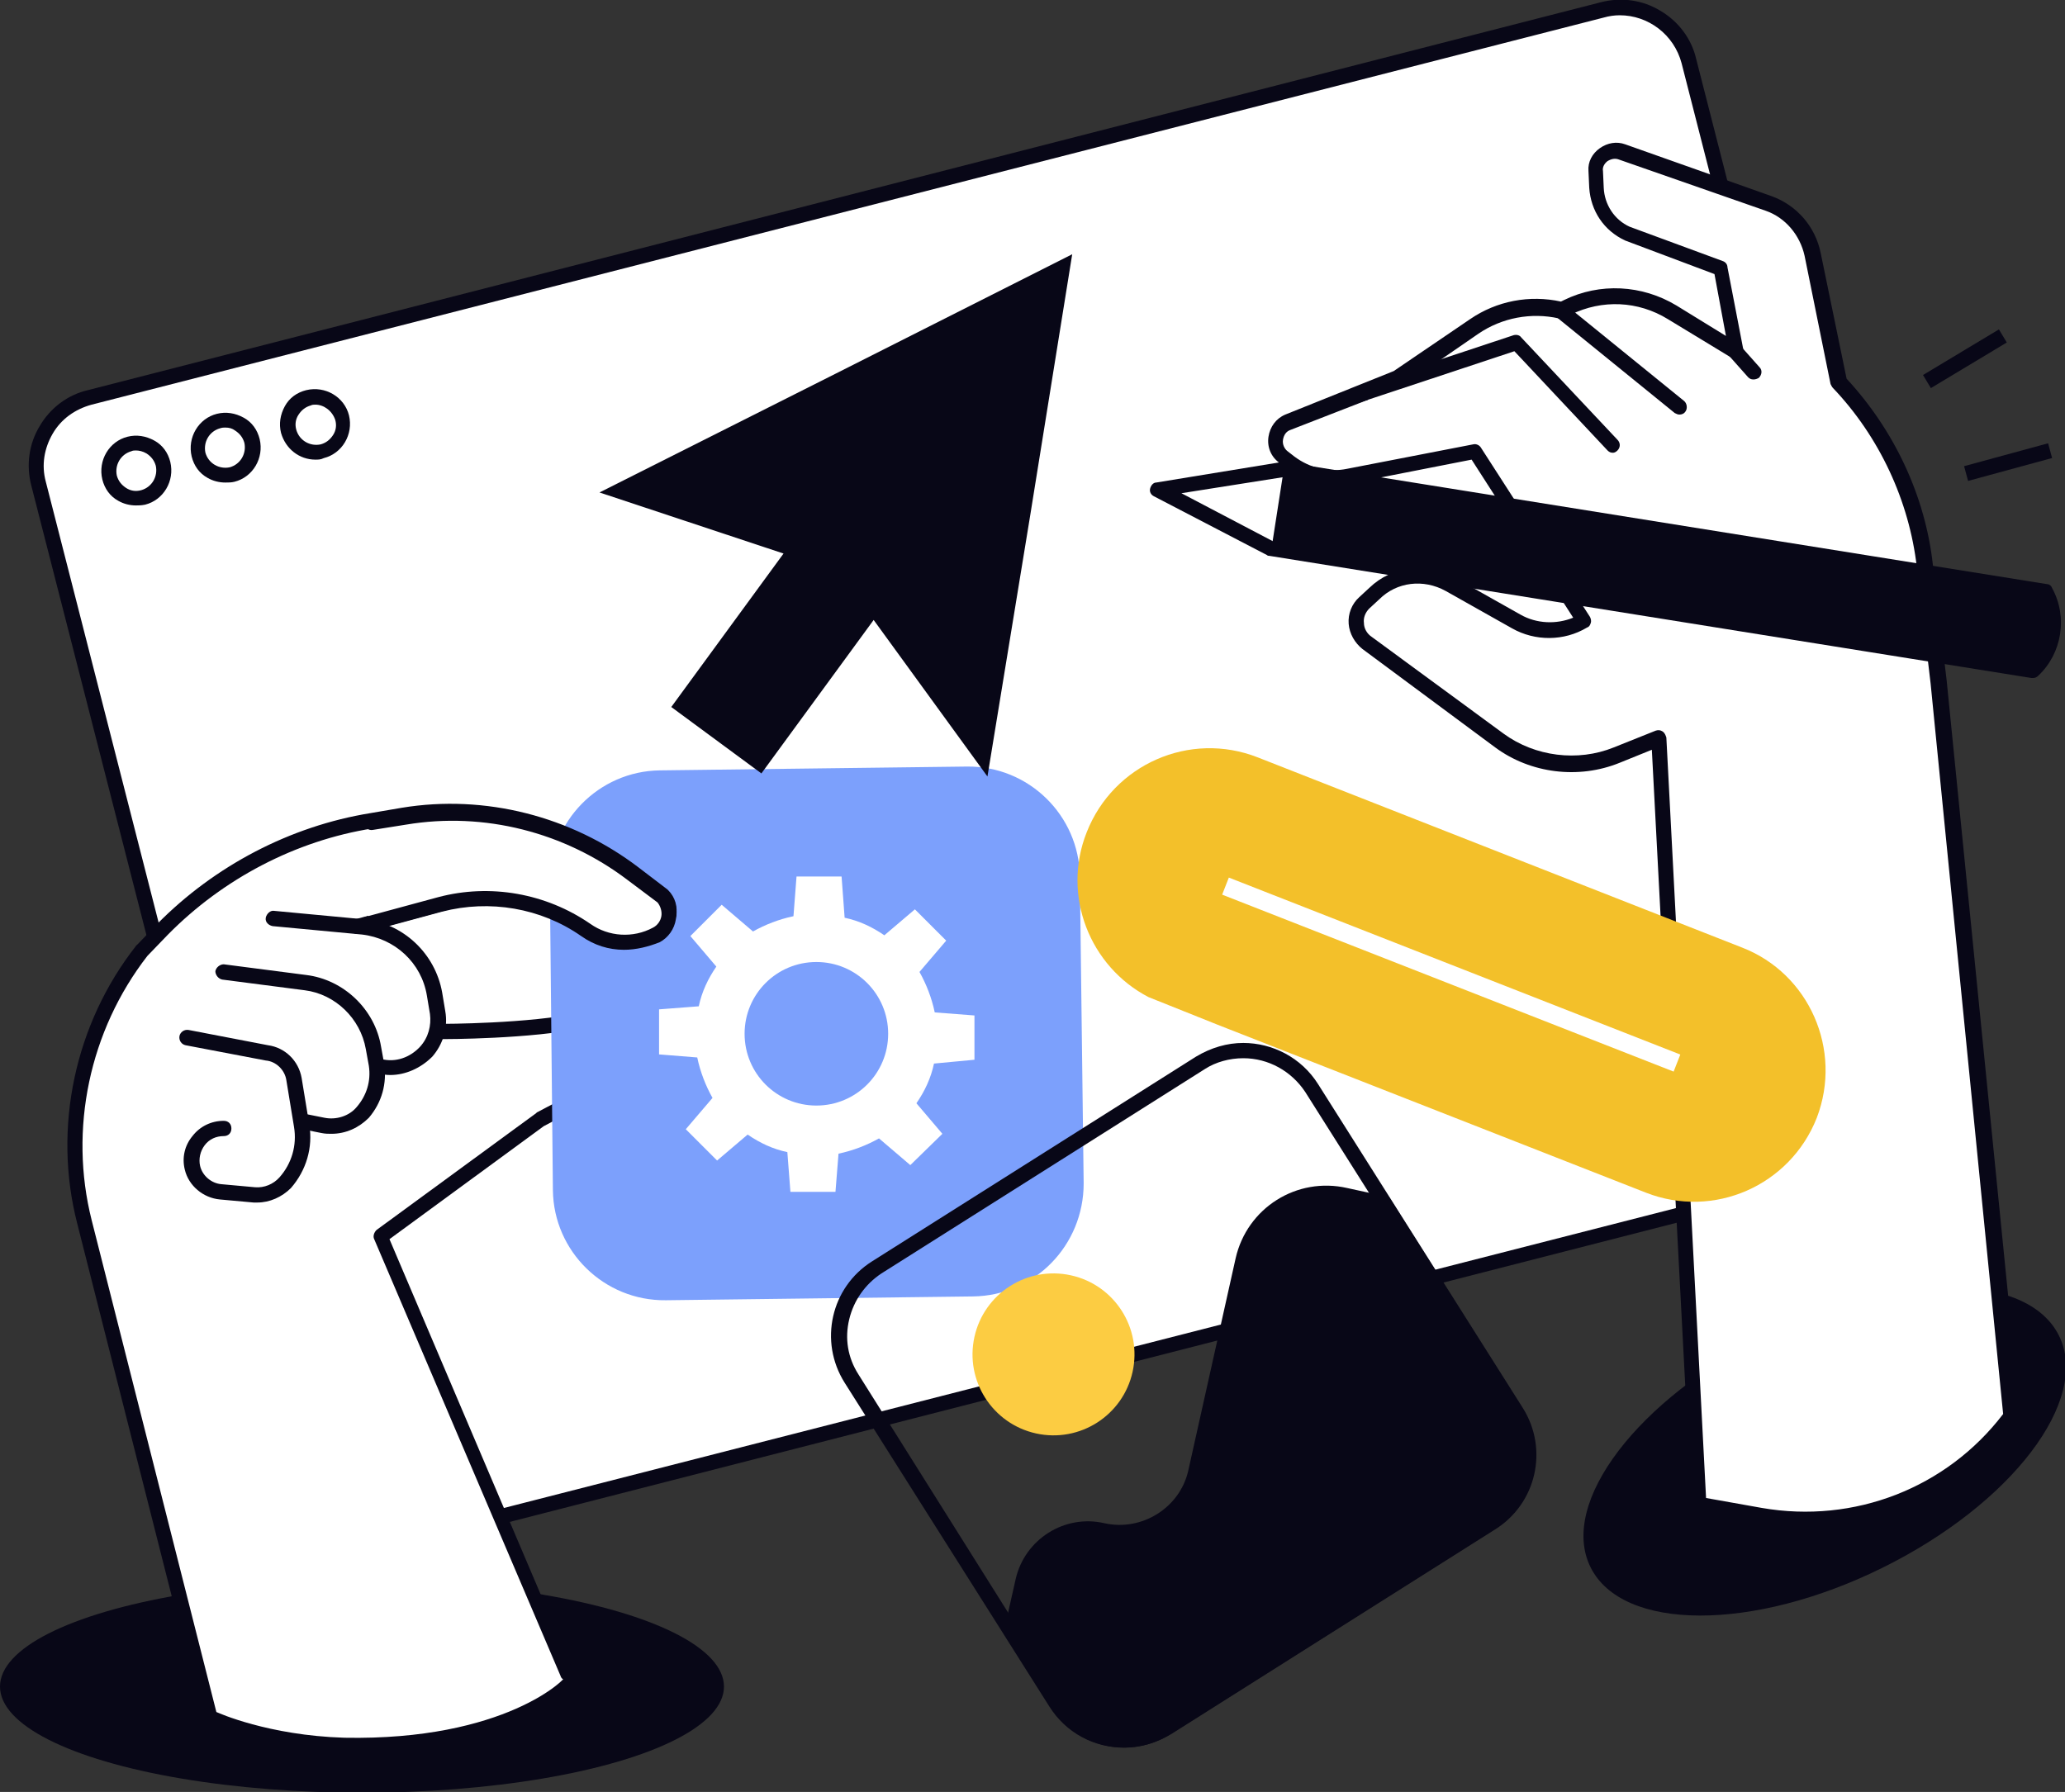 <?xml version="1.0" encoding="utf-8"?>
<!-- Generator: Adobe Illustrator 25.0.0, SVG Export Plug-In . SVG Version: 6.00 Build 0)  -->
<svg version="1.1" xmlns="http://www.w3.org/2000/svg" xmlns:xlink="http://www.w3.org/1999/xlink" x="0px" y="0px"
	 viewBox="0 0 270.4 234.7" style="enable-background:new 0 0 270.4 234.7;" xml:space="preserve">
<rect x="0" y="0" width="270.4" height="234.7" fill="#333333" stroke="none"/>
<style type="text/css">
	.st0{display:none;}
	.st1{display:inline;}
	.st2{fill:#F6F3E4;}
	.st3{fill:#7CA0FC;}
	.st4{fill:#1D1D1B;}
	.st5{fill:#FFFFFF;}
	.st6{fill:#080717;}
	.st7{fill:#FFCF4B;}
	.st8{fill:#FF9700;}
	.st9{fill:#587BE1;}
	.st10{fill:#FCCC42;}
	.st11{fill:#FFBF0D;}
	.st12{fill:#F3AA06;}
	.st13{fill:#FECE40;}
	.st14{fill:#10101A;}
	.st15{fill:#23285C;}
	.st16{fill:#282D33;}
	.st17{fill:#FF7BAC;}
	.st18{fill:#F3C02A;}
	.st19{fill:#1F4142;}
	.st20{fill:#FFCD00;}
	.st21{fill:#FFA813;}
	.st22{fill:#FFAB01;}
	.st23{fill:#FFC910;}
	.st24{fill:#B0C8F2;}
</style>
<g id="Layer_4" class="st0">
	<g class="st1">
		<rect x="-14.2" y="3" class="st2" width="302.9" height="234.1"/>
	</g>
</g>
<g id="Layer_2">
	<g>
		<g>
			<path class="st5" d="M248.3,151.8L50.3,202.5c-5,1.3-10.1-1.7-11.3-6.7L5,63.3c-1.3-5,1.7-10.1,6.7-11.3L209.8,1.3
				c5-1.3,10.1,1.7,11.3,6.7l33.9,132.5C256.3,145.5,253.3,150.6,248.3,151.8z"/>
			<path class="st6" d="M48,203.8c-4.6,0-8.8-3.1-10-7.8L4.1,63.6c-0.7-2.7-0.3-5.5,1.1-7.8c1.4-2.4,3.7-4.1,6.3-4.7L209.6,0.3
				c2.7-0.7,5.5-0.3,7.8,1.1c2.4,1.4,4.1,3.7,4.7,6.3L256,140.2c0.7,2.7,0.3,5.5-1.1,7.8c-1.4,2.4-3.7,4.1-6.3,4.7l0,0L50.5,203.5
				C49.7,203.7,48.8,203.8,48,203.8z M212.1,2c-0.7,0-1.4,0.1-2.1,0.3L12,53c-2.2,0.6-4,1.9-5.1,3.8S5.4,60.9,6,63.1l33.9,132.5
				c0.6,2.2,1.9,4,3.8,5.1c1.9,1.1,4.2,1.5,6.3,0.9l198.1-50.7c2.2-0.6,4-1.9,5.1-3.8c1.1-1.9,1.5-4.2,0.9-6.3L220.2,8.3
				C219.2,4.5,215.8,2,212.1,2z M248.3,151.8L248.3,151.8L248.3,151.8z"/>
		</g>
		<g>
			<path class="st6" d="M17.8,66.2c-0.8,0-1.6-0.2-2.3-0.6c-1.1-0.6-1.8-1.6-2.1-2.8c-0.6-2.5,0.9-5,3.3-5.6
				c1.2-0.3,2.4-0.1,3.5,0.5c1.1,0.6,1.8,1.6,2.1,2.8c0.6,2.5-0.9,5-3.3,5.6C18.5,66.2,18.1,66.2,17.8,66.2z M17.8,59
				c-0.2,0-0.4,0-0.6,0.1c-1.4,0.4-2.2,1.8-1.9,3.2c0.2,0.7,0.6,1.2,1.2,1.6c0.6,0.4,1.3,0.5,2,0.3c1.4-0.4,2.2-1.8,1.9-3.2l0,0
				c-0.2-0.7-0.6-1.2-1.2-1.6C18.7,59.1,18.2,59,17.8,59z"/>
		</g>
		<g>
			<path class="st6" d="M29.5,63.2c-0.8,0-1.6-0.2-2.3-0.6c-1.1-0.6-1.8-1.6-2.1-2.8c-0.6-2.5,0.9-5,3.3-5.6
				c1.2-0.3,2.4-0.1,3.5,0.5c1.1,0.6,1.8,1.6,2.1,2.8c0.6,2.5-0.9,5-3.3,5.6C30.3,63.2,29.9,63.2,29.5,63.2z M29.5,56
				c-0.2,0-0.4,0-0.7,0.1c-1.4,0.4-2.2,1.8-1.9,3.2c0.4,1.4,1.8,2.2,3.2,1.9c1.4-0.4,2.2-1.8,1.9-3.2l0,0c-0.2-0.7-0.6-1.2-1.2-1.6
				C30.4,56.1,30,56,29.5,56z"/>
		</g>
		<g>
			<path class="st6" d="M41.3,60.2c-2.1,0-3.9-1.4-4.5-3.5c-0.3-1.2-0.1-2.4,0.5-3.5c0.6-1.1,1.6-1.8,2.8-2.1c2.5-0.6,5,0.9,5.6,3.3
				l0,0c0.6,2.5-0.9,5-3.3,5.6C42,60.2,41.7,60.2,41.3,60.2z M41.3,53c-0.2,0-0.4,0-0.6,0.1c-0.7,0.2-1.2,0.6-1.6,1.2
				c-0.4,0.6-0.5,1.3-0.3,2c0.4,1.4,1.8,2.2,3.2,1.9c0.7-0.2,1.2-0.6,1.6-1.2c0.4-0.6,0.5-1.3,0.3-2l0,0C43.5,53.8,42.4,53,41.3,53z
				"/>
		</g>
		<ellipse class="st6" cx="47.4" cy="220.9" rx="47.4" ry="13.9"/>
		
			<ellipse transform="matrix(0.897 -0.443 0.443 0.897 -59.52 125.281)" class="st6" cx="238.8" cy="190.2" rx="34.2" ry="17"/>
		<path class="st5" d="M87.9,116.8C87.8,116.7,87.8,116.7,87.9,116.8l-17.4-8.4c-0.4-0.3-8.2-1.5-8.7-1.4L49,106.6
			c-10.5,1.7-20.4,6.9-27.8,14.6l-2.7,2.8c0,0-0.1,0.1-0.1,0.1c-8,10.3-10.8,24-7.7,36.6l16.1,62.4c0.2,0.7,1.7,1.2,1.7,1.2
			c0,0,6.6,3,16.6,3.3c21,0.4,29.3-7.8,29.1-8.3l-24-57.7l21.2-15.4l11-3.4c2.2-1.2,3.4-3.6,2.9-6.1c-0.5-2.5-2.5-4.3-5-4.5
			c-1.3-0.1-2.7,0-4,0.2c-5.5,1.2-15.3,2.9-18.2,2.9c0-0.4-0.1-3.1-0.2-3.5l-3.8-7.3c-0.1-0.5-4-2.8-4.4-3.1l9.9-3.8l3.2,0.3
			c5,0.5,9.9,1.8,14.3,4.2c3.4,1.8,7.2,3.3,9.2,2.4c1.4-0.7,2.6-1.9,2.9-3.5C89.5,119.5,89,117.9,87.9,116.8z"/>
		<g>
			<path class="st6" d="M74.3,220.1c-0.4,0-0.8-0.2-0.9-0.6L49,162.3c-0.2-0.4,0-0.9,0.3-1.2l20.9-15.3c0,0,0.1-0.1,0.1-0.1
				l10.8-5.7c1.5-0.8,1.7-2.2,1.5-3.2c-0.2-1.1-1-2.3-2.7-2.4c-1.1-0.1-2.2,0-3.3,0.2c-7.1,1.5-18.3,1.5-18.8,1.5c-0.6,0-1-0.4-1-1
				c0-0.6,0.4-1,1-1c0.1,0,11.5,0,18.4-1.5c1.3-0.3,2.6-0.4,3.9-0.2c2.3,0.2,4,1.8,4.5,4c0.4,2.2-0.6,4.3-2.6,5.4l-10.8,5.7
				l-20.2,14.8l24,56.4c0.2,0.5,0,1.1-0.5,1.3C74.5,220.1,74.4,220.1,74.3,220.1z"/>
		</g>
		<g>
			
				<rect x="251.6" y="46.1" transform="matrix(0.857 -0.515 0.515 0.857 12.444 139.184)" class="st6" width="11.6" height="2"/>
		</g>
		<g>
			
				<rect x="257.2" y="59.6" transform="matrix(0.965 -0.263 0.263 0.965 -6.688 71.187)" class="st6" width="11.4" height="2"/>
		</g>
		<path class="st3" d="M127.4,169.8l-40.2,0.5c-8.1,0.1-14.7-6.4-14.8-14.4L72,115.7c-0.1-8.1,6.4-14.7,14.4-14.8l40.2-0.5
			c8.1-0.1,14.7,6.4,14.8,14.4l0.5,40.2C141.9,163.1,135.5,169.7,127.4,169.8z"/>
		<g>
			<path class="st6" d="M27.5,225.7c-0.4,0-0.9-0.3-1-0.8l-16.4-64.7c-3.2-12.5-0.3-26.1,7.7-36.3c0,0,0-0.1,0.1-0.1l2.7-2.8
				c7.5-7.6,17.4-12.8,27.9-14.5l4.1-0.7c10.9-1.8,22.2,1.1,31,7.8l3.8,2.9c0,0,0.1,0.1,0.1,0.1c0.9,0.9,1.3,2.2,1,3.5
				c-0.2,1.3-1,2.4-2.1,3c-3.3,1.7-7.2,1.5-10.3-0.6l-8.4-5.8L47,122.3c-0.5,0.1-1.1-0.2-1.2-0.7c-0.1-0.5,0.2-1.1,0.7-1.2l21.2-5.6
				c0.3-0.1,0.6,0,0.8,0.1l8.8,6c2.4,1.7,5.6,1.9,8.2,0.5c0.6-0.3,1-0.9,1.1-1.5c0.1-0.6-0.1-1.3-0.5-1.8l-3.7-2.9
				c-8.4-6.4-19.1-9.1-29.5-7.4l-4.1,0.7c-10.1,1.6-19.6,6.6-26.8,13.9l-2.7,2.8C11.7,135,9,147.9,12,159.8l16.4,64.7
				c0.1,0.5-0.2,1.1-0.7,1.2C27.6,225.7,27.5,225.7,27.5,225.7z"/>
		</g>
		<g>
			<path class="st5" d="M48.6,107.6l4.4-0.7c10.5-1.7,21.2,1,29.7,7.4l4.1,3.1c1.4,1.5,1,3.9-0.8,4.9l0,0c-2.9,1.6-6.5,1.4-9.2-0.5
				l0,0c-5.6-3.8-12.5-5.1-19-3.3l-9.6,2.6L48.6,107.6z"/>
			<path class="st6" d="M81.7,124.4c-2,0-3.9-0.6-5.6-1.8c-5.3-3.7-12-4.8-18.2-3.2l-9.6,2.6c-0.5,0.1-1.1-0.2-1.2-0.7
				c-0.1-0.5,0.2-1.1,0.7-1.2l9.6-2.6c6.8-1.8,14.1-0.5,19.9,3.5c2.4,1.7,5.6,1.9,8.2,0.5c0.6-0.3,1-0.9,1.1-1.5
				c0.1-0.6-0.1-1.3-0.5-1.8l-4-3c-8.2-6.2-18.7-8.9-28.9-7.2l-4.4,0.7c-0.5,0.1-1.1-0.3-1.1-0.8c-0.1-0.5,0.3-1.1,0.8-1.1l4.4-0.7
				c10.7-1.7,21.8,1,30.4,7.6l4.1,3.1c0,0,0.1,0.1,0.1,0.1c0.9,0.9,1.3,2.2,1,3.5c-0.2,1.3-1,2.4-2.1,3
				C84.9,124,83.3,124.4,81.7,124.4z"/>
		</g>
		<g>
			<path class="st6" d="M51.1,140.8c-0.6,0-1.1-0.1-1.7-0.2l-0.3-0.1c-0.5-0.1-0.9-0.7-0.7-1.2c0.1-0.5,0.7-0.9,1.2-0.7l0.3,0.1
				c1.9,0.5,3.8-0.2,5.1-1.6c1.1-1.2,1.5-2.8,1.3-4.3l-0.4-2.4c-0.7-4.3-4.2-7.5-8.5-8l-11.7-1.1c-0.5-0.1-1-0.5-0.9-1.1
				c0.1-0.5,0.6-1,1.1-0.9l11.7,1.1c5.2,0.5,9.4,4.5,10.3,9.6l0.4,2.4c0.4,2.2-0.3,4.4-1.7,6C55.1,139.9,53.1,140.8,51.1,140.8z"/>
		</g>
		<g>
			<path class="st6" d="M43.4,148.5c-0.4,0-0.8,0-1.3-0.1l-2.5-0.5c-0.5-0.1-0.9-0.6-0.8-1.2c0.1-0.5,0.6-0.9,1.2-0.8l2.5,0.5
				c1.5,0.3,3.2-0.2,4.2-1.4c1.3-1.5,1.9-3.4,1.6-5.4l-0.4-2.2c-0.7-4-4-7.2-8-7.7l-10.8-1.4c-0.5-0.1-0.9-0.6-0.9-1.1
				c0.1-0.5,0.6-0.9,1.1-0.9l10.8,1.4c4.9,0.6,9,4.5,9.8,9.4l0.4,2.2c0.4,2.6-0.3,5.1-2,7.1C47,147.7,45.3,148.5,43.4,148.5z"/>
		</g>
		<g>
			<path class="st6" d="M33.7,157.5c-0.2,0-0.3,0-0.5,0l-4.4-0.4c-2.2-0.2-4.1-1.8-4.6-3.9c-0.4-1.6,0-3.2,1-4.4c1-1.3,2.5-2,4.1-2
				c0.6,0,1,0.4,1,1c0,0.6-0.4,1-1,1c-1,0-1.9,0.4-2.5,1.2c-0.6,0.8-0.8,1.8-0.6,2.7c0.3,1.3,1.5,2.3,2.8,2.4l4.4,0.4
				c1.2,0.1,2.4-0.4,3.2-1.3c1.6-1.8,2.3-4.2,1.9-6.6l-1-6.1c-0.2-1.4-1.4-2.5-2.7-2.6l-10.5-2c-0.5-0.1-0.9-0.6-0.8-1.2
				c0.1-0.5,0.6-0.9,1.2-0.8l10.4,2c2.2,0.3,4,2,4.4,4.3l1,6.1c0.5,3-0.4,6-2.4,8.3C36.9,156.8,35.3,157.5,33.7,157.5z"/>
		</g>
		<path class="st5" d="M127.6,138.8V133l-5.2-0.4c-0.4-1.9-1.1-3.7-2-5.3l3.5-4.1l-4.1-4.1l-4,3.4c-1.6-1.1-3.3-1.9-5.2-2.3
			l-0.4-5.4l-5.9,0l-0.4,5.2c-1.9,0.4-3.7,1.1-5.3,2l-4.1-3.5l-4.1,4.1l3.4,4c-1.1,1.6-1.9,3.3-2.3,5.2l-5.2,0.4v5.9l5,0.4
			c0.4,1.9,1.1,3.7,2,5.3l-3.5,4.1l4.1,4.1l4-3.4c1.6,1.1,3.3,1.9,5.2,2.3l0.4,5.2h5.9l0.4-5c1.9-0.4,3.7-1.1,5.3-2l4.1,3.5l4.2-4.1
			l-3.4-4c1.1-1.6,1.9-3.3,2.3-5.2L127.6,138.8z M106.9,144.8c-5.2,0-9.4-4.2-9.4-9.4c0-5.2,4.2-9.4,9.4-9.4c5.2,0,9.4,4.2,9.4,9.4
			C116.3,140.6,112.1,144.8,106.9,144.8z"/>
		<g>
			<path class="st5" d="M168.6,55.4l14.3-5.8l10-6.9c3.3-2.3,7.4-3,11.3-2.2l0.2,0l0.7-0.4c4.4-2.1,9.5-1.8,13.7,0.7l8.4,5.1
				l-2.1-10.9L213,30.6c-2.3-1.1-3.9-3.4-4-6l-0.1-2.2c-0.1-1.8,1.7-3.2,3.4-2.5l19.2,6.8c3,1.1,5.1,3.6,5.8,6.6l3.4,16.8
				c6.3,6.6,10.2,15,11.3,24l1.8,15.1l9.6,96.1l0,0c-7.6,10.2-20.3,15.2-32.8,13l-8.1-1.4l-5.3-100.4l-5.5,2.2
				c-5.1,2.1-10.9,1.4-15.4-1.9L179,84.2c-1.7-1.3-1.9-3.7-0.3-5.2l1.3-1.2c2.7-2.5,6.7-3,9.9-1.2l8.7,4.9c2.7,1.5,6.1,1.5,8.8-0.1
				l0,0l-14.3-22.2l-16.5,3.2c-2.7,0.5-5.5-0.1-7.7-1.8l-0.9-0.7C166.4,58.7,166.7,56.1,168.6,55.4z"/>
			<path class="st6" d="M236.5,200c-2,0-4.1-0.2-6.1-0.5l-8.1-1.4c-0.5-0.1-0.8-0.5-0.8-0.9l-5.2-99l-4.2,1.7
				c-5.4,2.2-11.7,1.4-16.3-2L178.4,85c-1-0.8-1.7-2-1.8-3.3c-0.1-1.3,0.4-2.6,1.4-3.5l1.3-1.2c3-2.9,7.5-3.4,11.1-1.4l8.7,4.9
				c2.1,1.2,4.7,1.3,6.9,0.4l-13.3-20.7l-15.8,3.1c-3,0.6-6.1-0.1-8.5-2l-0.9-0.7c-1.1-0.8-1.6-2.1-1.4-3.4c0.2-1.3,1-2.4,2.2-2.9
				l0,0l14.2-5.7l10-6.8c3.5-2.4,7.8-3.2,11.9-2.3l0.4-0.2c4.7-2.3,10.2-2,14.7,0.7l6.5,4l-1.5-8.1l-11.7-4.4
				c-2.8-1.3-4.5-3.9-4.7-6.9l-0.1-2.2c-0.1-1.2,0.5-2.3,1.5-3c1-0.7,2.2-0.9,3.3-0.5l19.2,6.8c3.3,1.2,5.7,4,6.4,7.4l3.4,16.5
				c6.2,6.7,10.3,15.3,11.3,24.4l1.8,15.1l9.6,96.1c0,0.2,0,0.5-0.2,0.7C257.5,194.9,247.3,200,236.5,200z M223.4,196.2l7.3,1.3
				c12.1,2.1,24.2-2.6,31.6-12.3l-9.5-95.7L251,74.3c-1-8.7-4.9-17.1-11-23.5c-0.1-0.1-0.2-0.3-0.3-0.5l-3.4-16.8
				c-0.6-2.7-2.5-5-5.1-5.9L212,20.9c-0.5-0.2-1-0.1-1.5,0.2c-0.4,0.3-0.7,0.8-0.6,1.3l0.1,2.2c0.1,2.2,1.4,4.2,3.4,5.1l12.2,4.5
				c0.3,0.1,0.6,0.4,0.6,0.8l2.1,10.9c0.1,0.4-0.1,0.8-0.4,1c-0.3,0.2-0.8,0.2-1.1,0l-8.4-5.1c-3.9-2.4-8.6-2.6-12.7-0.6l-0.7,0.4
				c-0.2,0.1-0.4,0.1-0.7,0.1l-0.2,0c-3.6-0.8-7.4-0.1-10.5,2l-10,6.9c-0.1,0-0.1,0.1-0.2,0.1L169,56.3c-0.6,0.2-0.9,0.7-1,1.3
				c-0.1,0.6,0.2,1.2,0.6,1.5l0.9,0.7c2,1.5,4.5,2.1,6.9,1.6l16.5-3.2c0.4-0.1,0.8,0.1,1,0.4l14.3,22.2c0.1,0.2,0.2,0.5,0.1,0.8
				c-0.1,0.3-0.2,0.5-0.5,0.6c-3,1.8-6.8,1.8-9.8,0.1l-8.7-4.9c-2.9-1.6-6.4-1.2-8.7,1.1l-1.3,1.2c-0.5,0.5-0.8,1.2-0.7,1.9
				c0,0.7,0.4,1.4,1,1.8l17.3,12.7c4.1,3,9.7,3.7,14.4,1.8l5.5-2.2c0.3-0.1,0.6-0.1,0.9,0.1c0.3,0.2,0.4,0.5,0.5,0.8L223.4,196.2z"
				/>
		</g>
		<g>
			<path class="st6" d="M219.9,54.3c-0.2,0-0.4-0.1-0.6-0.2l-15.4-12.5c-0.4-0.3-0.5-1-0.2-1.4c0.3-0.4,1-0.5,1.4-0.2l15.4,12.5
				c0.4,0.3,0.5,1,0.2,1.4C220.5,54.2,220.2,54.3,219.9,54.3z"/>
		</g>
		<g>
			<path class="st6" d="M229.6,49.7c-0.3,0-0.5-0.1-0.7-0.3l-2.4-2.7c-0.4-0.4-0.3-1,0.1-1.4c0.4-0.4,1-0.3,1.4,0.1l2.4,2.7
				c0.4,0.4,0.3,1-0.1,1.4C230.1,49.6,229.9,49.7,229.6,49.7z"/>
		</g>
		<path class="st5" d="M267.9,77.5l-99.8-16l-16.5,2.7l14.8,7.7l99.8,16l0,0C269,85.1,269.7,80.9,267.9,77.5L267.9,77.5z"/>
		<path class="st6" d="M267.9,77.5l-99.8-16l-1.6,10.3l99.8,16l0,0C269,85.1,269.7,80.9,267.9,77.5L267.9,77.5z"/>
		<g>
			<path class="st6" d="M266.2,88.8c-0.1,0-0.1,0-0.2,0l-99.8-16c-0.1,0-0.2,0-0.3-0.1l-14.8-7.7c-0.4-0.2-0.6-0.6-0.5-1
				c0.1-0.4,0.4-0.8,0.8-0.8l16.5-2.7c0.1,0,0.2,0,0.3,0l99.8,16c0.3,0,0.6,0.2,0.7,0.5c2.1,3.8,1.3,8.6-1.8,11.5
				C266.7,88.7,266.5,88.8,266.2,88.8z M166.7,70.9l99.2,15.8c2.1-2.2,2.6-5.6,1.3-8.3L168,62.5l-13.3,2.1L166.7,70.9z"/>
		</g>
		<g>
			<polygon class="st5" points="211.2,58.3 198.6,44.9 177.2,52 			"/>
			<path class="st6" d="M211.2,59.3c-0.3,0-0.5-0.1-0.7-0.3L198.3,46l-20.8,6.9c-0.5,0.2-1.1-0.1-1.3-0.6c-0.2-0.5,0.1-1.1,0.6-1.3
				l21.4-7.1c0.4-0.1,0.8,0,1,0.3l12.6,13.4c0.4,0.4,0.4,1,0,1.4C211.6,59.2,211.4,59.3,211.2,59.3z"/>
		</g>
		<path class="st6" d="M162.8,138.6L162.8,138.6c3.3,0,6.3,1.7,8.1,4.4l26.8,42.4c1.4,2.2,1.8,4.7,1.2,7.2c-0.6,2.5-2.1,4.6-4.2,6
			l-42.4,26.8c-1.5,1-3.3,1.5-5.1,1.5c-3.3,0-6.3-1.7-8.1-4.4L112.4,180c-1.4-2.2-1.8-4.7-1.2-7.2c0.6-2.5,2.1-4.6,4.2-6l42.4-26.8
			C159.2,139.1,161,138.6,162.8,138.6L162.8,138.6z M162.8,136.6c-2.1,0-4.2,0.6-6.2,1.8l-42.4,26.8c-5.4,3.4-7,10.5-3.6,15.9
			l26.8,42.4c2.2,3.5,5.9,5.4,9.8,5.4c2.1,0,4.2-0.6,6.2-1.8l42.4-26.8c5.4-3.4,7-10.5,3.6-15.9l-26.8-42.4
			C170.4,138.5,166.6,136.6,162.8,136.6L162.8,136.6z"/>
		
			<ellipse transform="matrix(0.215 -0.977 0.977 0.215 -65.017 273.978)" class="st10" cx="137.9" cy="177.4" rx="10.6" ry="10.6"/>
		<path class="st6" d="M137.5,223.5l-6.1-9.6l1.6-7.1c1.2-5.2,6.4-8.5,11.6-7.3h0c4.9,1.1,9.9-2,11-6.9l6.2-27.8
			c1.5-6.6,8-10.7,14.6-9.2l5.5,1.2l17.4,27.6c3.4,5.4,1.8,12.5-3.6,15.9l-42.4,26.8C148,230.5,140.9,228.9,137.5,223.5z"/>
		<polygon class="st6" points="129.3,101.7 134.9,67.5 140.4,33.3 109.5,48.9 78.5,64.5 102.6,72.5 87.9,92.6 99.7,101.3 
			114.4,81.2 		"/>
		<path class="st18" d="M228.1,124.1l-63.4-24.9c-8.9-3.5-18.9,0.9-22.4,9.8l0,0c-3.3,8.3,0.4,17.6,8.1,21.6l9,3.6l56.1,22
			c8.9,3.5,18.9-0.9,22.4-9.8l0,0C241.3,137.5,236.9,127.5,228.1,124.1z"/>
		<g>
			<g>
				
					<rect x="188.9" y="96" transform="matrix(0.365 -0.931 0.931 0.365 1.709 258.001)" class="st5" width="2.4" height="63.5"/>
			</g>
		</g>
	</g>
</g>
</svg>
